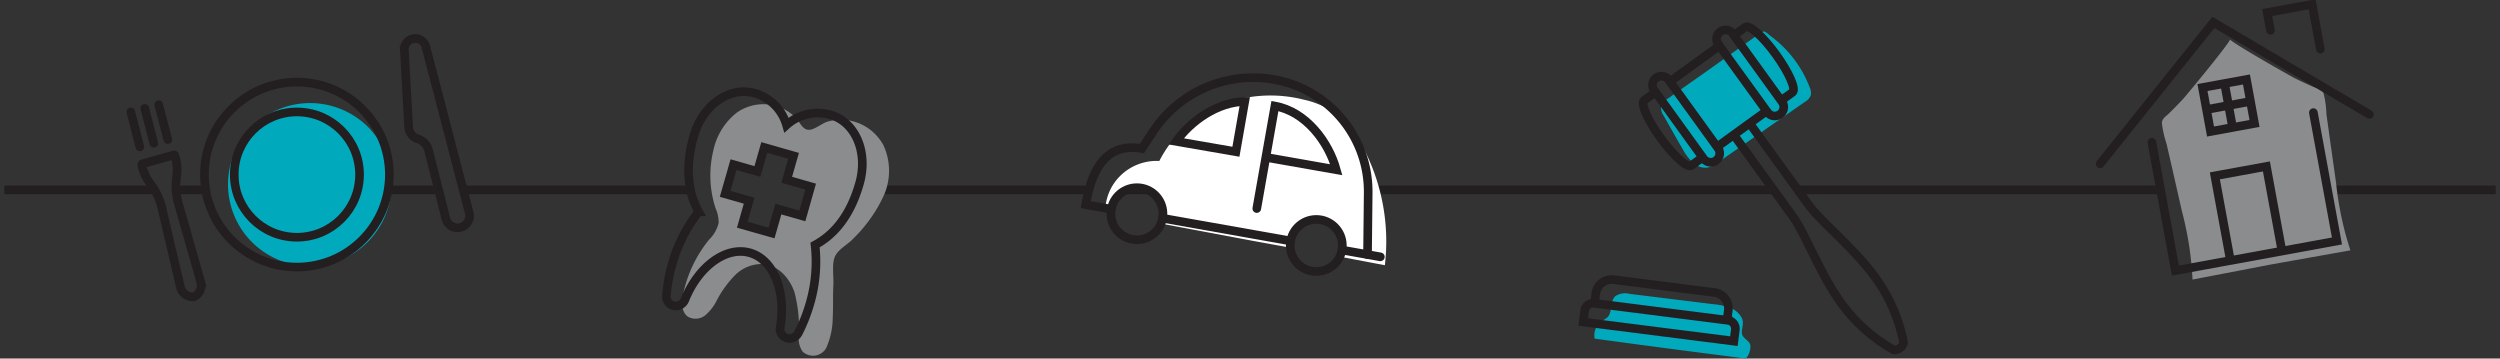 <svg xmlns="http://www.w3.org/2000/svg" id="Layer_1" data-name="Layer 1" viewBox="-0.65 313.32 376.3 53.97"><rect x="-0.65" y="313.32" width="376.3" height="53.97" fill="#333333" stroke="none"/><defs><style>.cls-1,.cls-2,.cls-4{fill:none;}.cls-1,.cls-4{stroke:#231f20;stroke-miterlimit:10;stroke-width:1.3px;}.cls-3{fill:#fff;}.cls-4{stroke-linecap:round;}.cls-5{fill:#00aabc;}.cls-6{fill:#8a8c8e;}</style></defs><line class="cls-1" x1="22.61" y1="341.9" y2="341.9"/><polyline class="cls-1" points="34.9 341.9 53.18 341.9 57.77 341.9 58.26 341.9 65.39 341.9"/><polyline class="cls-1" points="167.43 341.9 207 341.9 266.36 341.9"/><line class="cls-1" x1="375" y1="341.9" x2="330.01" y2="341.9"/><line class="cls-1" x1="324.56" y1="341.9" x2="269.98" y2="341.9"/><polyline class="cls-1" points="163.26 341.9 132.66 341.9 128.41 341.9 121.23 341.9"/><line class="cls-1" x1="103.29" y1="341.9" x2="69.1" y2="341.9"/><line class="cls-1" x1="30.32" y1="341.9" x2="25.85" y2="341.9"/><path class="cls-2" d="M205.19,351.64s.05-4.32.1-9.28a17.14,17.14,0,0,0-14.15-17.07,18.05,18.05,0,0,0-18.27,7.89l-1.64,2.5c-5.79-1-7.63,3.78-8.46,8.44l3.86.69"/><path class="cls-3" d="M193.62,349.59a3.91,3.91,0,1,1,7.71,1.36,3.77,3.77,0,0,1-.33,1l6.8,1.29A30.46,30.46,0,0,0,204.25,335a14.76,14.76,0,0,0-3.07-4,13.33,13.33,0,0,0-5.59-2.68,20.42,20.42,0,0,0-12.53.81,17.79,17.79,0,0,0-9.21,8.42,7.79,7.79,0,0,0-5.95,2.31,7.59,7.59,0,0,0-2.11,4.23,1.21,1.21,0,0,0,.78,1.42,4.62,4.62,0,0,1,.06-.64,3.91,3.91,0,1,1,7.71,1.36,4.61,4.61,0,0,1-.21.75l14,2.63,5.5,1A3.75,3.75,0,0,1,193.62,349.59Z"/><circle class="cls-4" cx="170.48" cy="345.49" r="3.92"/><line class="cls-4" x1="201.33" y1="350.95" x2="207.12" y2="351.98"/><circle class="cls-4" cx="197.48" cy="350.27" r="3.92"/><line class="cls-4" x1="174.34" y1="346.17" x2="193.62" y2="349.59"/><path class="cls-4" d="M205.19,351.64s.05-4.32.1-9.28a17.14,17.14,0,0,0-14.15-17.07,18.05,18.05,0,0,0-18.27,7.89l-1.64,2.5c-5.79-1-7.63,3.78-8.46,8.44l3.86.69"/><path class="cls-4" d="M176.39,334.6c2.23-3.11,6.21-5.92,10.32-6l-1.33,7.56Z"/><path class="cls-4" d="M188.52,344.71l2.73-15.43h0c4.68.83,8.08,5.41,9.24,9.59L189.89,337"/><path class="cls-5" d="M34,338.24a12.3,12.3,0,0,0,16.27,14.35,12.3,12.3,0,0,0,4.63-20,12.38,12.38,0,0,0-18.22.5A12.07,12.07,0,0,0,34,338.24Z"/><circle class="cls-1" cx="44.04" cy="339.6" r="13.92"/><circle class="cls-1" cx="44.04" cy="339.6" r="9.43"/><path class="cls-1" d="M61.45,319.16h0a1.66,1.66,0,0,1,2,1.19l6.52,25a1.8,1.8,0,0,1-1.3,2.2h0a1.8,1.8,0,0,1-2.2-1.29L63.87,336a2.45,2.45,0,0,0-1.58-1.76,2,2,0,0,1-1.43-1.84l-.65-11.57A1.65,1.65,0,0,1,61.45,319.16Z"/><path class="cls-1" d="M25.52,336.64a.13.13,0,0,1,.14.09,6.85,6.85,0,0,1,.27,3.14v.07a9.54,9.54,0,0,0,.27,4l3.38,11.87A1.91,1.91,0,0,1,28.51,358a1.92,1.92,0,0,1-2-1.44l-2.81-12A9.48,9.48,0,0,0,22,341l0,0a6.81,6.81,0,0,1-1.3-2.88.12.12,0,0,1,.09-.14Z"/><line class="cls-4" x1="20.4" y1="335.43" x2="19.04" y2="330.17"/><line class="cls-4" x1="22.5" y1="334.89" x2="21.14" y2="329.63"/><line class="cls-4" x1="24.61" y1="334.34" x2="23.24" y2="329.08"/><path class="cls-6" d="M349.1,327.38c-.24-.66-1-.76-1.58-1-.88-.38-1.75-.79-2.61-1.21s-10.1-5.69-9.9-5.94c.28.16-6.49,8.37-7.14,9.07s-1.33,1.38-2,2.05c-.49.48-1.12.82-1.11,1.53a16,16,0,0,0,.7,3.09l.72,3.13,1.59,7a49.5,49.5,0,0,1,1.6,10.3l11.87-2.28L353.13,351a49,49,0,0,1-2.16-10.2l-1-7.07c-.14-1.06-.29-2.12-.44-3.18A15.53,15.53,0,0,0,349.1,327.38Z"/><polyline class="cls-4" points="323.25 334.73 326.79 354.05 351.11 349.59 347.56 330.27"/><polyline class="cls-4" points="315.46 337.98 332.51 316.69 355.99 330.54"/><polyline class="cls-4" points="348.61 320.72 347.37 313.97 340.61 315.21 341.1 317.88"/><polyline class="cls-1" points="342.83 351.11 340.49 338.37 332.73 339.79 335.07 352.53"/><rect class="cls-4" x="331.43" y="325.82" width="6.73" height="6.73" transform="translate(-53.89 65.79) rotate(-10.39)"/><line class="cls-1" x1="334.19" y1="325.88" x2="335.4" y2="332.5"/><line class="cls-1" x1="338.11" y1="328.58" x2="331.49" y2="329.8"/><path class="cls-6" d="M127.81,349.21a21.72,21.72,0,0,0,4.53-6.38,9.17,9.17,0,0,0,0-7.62,7.32,7.32,0,0,0-5.3-3.78,7.53,7.53,0,0,0-3,.16c-.91.23-2,1.22-2.88,1.27-1,.05-1.38-1.11-2-1.79a6.9,6.9,0,0,0-8.94-.77,9.75,9.75,0,0,0-3.5,5.69,15.83,15.83,0,0,0,.35,8.71,5.31,5.31,0,0,1,.45,2.17,5.19,5.19,0,0,1-1.44,2.52,19.23,19.23,0,0,0-3.91,8.24c-.25,1.2-.27,2.68.74,3.37a2.34,2.34,0,0,0,2.64-.26,7.07,7.07,0,0,0,1.7-2.23,16,16,0,0,1,2.77-3.8,5.73,5.73,0,0,1,4.28-1.65c2.22.22,3.95,2.18,4.65,4.3a21.84,21.84,0,0,1,.64,6.66,3.37,3.37,0,0,0,.56,2.21,2.28,2.28,0,0,0,3.54-.49,11.24,11.24,0,0,0,1-4.58c.1-2,0-3,.1-5,.06-1.23-.26-3.1.24-4.23S127,350.11,127.81,349.21Zm-7.69-3.39-3.61-1-1,3.6-4.4-1.25,1-3.61-3.61-1,1.26-4.4,3.6,1,1-3.61,4.41,1.26-1,3.6,3.6,1Z"/><path class="cls-4" d="M128.73,340.9c1.33-4.68-.64-9.23-4.37-10.29a7,7,0,0,0-6.62,1.53,7,7,0,0,0-4.81-4.8c-3.74-1.06-7.81,1.76-9.15,6.44-1.44,5.06-.74,8.75.74,11.41a22.57,22.57,0,0,0-4,7.89,24.36,24.36,0,0,0-.86,4.77,1.42,1.42,0,0,0,1,1.47,1.49,1.49,0,0,0,1.78-.87c2-5,6.17-8.11,9.78-7.08s5.49,5.87,4.56,11.22a1.44,1.44,0,0,0,1,1.62,1.5,1.5,0,0,0,1.72-.74,24.41,24.41,0,0,0,1.76-4.45,22.44,22.44,0,0,0,.77-8.82C124.74,348.73,127.29,346,128.73,340.9Z"/><polygon class="cls-1" points="112.11 343.53 111.08 347.14 115.48 348.39 116.51 344.79 120.12 345.82 121.37 341.41 117.77 340.38 118.8 336.78 114.39 335.52 113.36 339.13 109.76 338.1 108.5 342.5 112.11 343.53"/><path class="cls-5" d="M250.38,328.17a2.14,2.14,0,0,0-1,1.31,2,2,0,0,0,.38,1.24c1,1.78,2,3.56,3,5.28a7.53,7.53,0,0,0,1.49,1.87,2.69,2.69,0,0,0,2.22.66,4,4,0,0,0,1.43-.73l13.1-9.13a2,2,0,0,0,.91-1,1.94,1.94,0,0,0-.16-1.18,17.15,17.15,0,0,0-5.84-7.71c-.25-.19-.72-.66-1-.71s-.76.34-1.08.57l-2.55,1.82-5.1,3.63Z"/><path class="cls-5" d="M261.51,361.15a3.38,3.38,0,0,0-1.84-1.54,9.84,9.84,0,0,0-2.41-.5l-12.65-1.56a2.62,2.62,0,0,0-2.12.35c-.86.8-.37,2.41-1.22,3.21a5.47,5.47,0,0,1-.76.49,2.67,2.67,0,0,0-1.14,2.69c7.28,1,14.56,1.95,21.84,2.88l.93.12a2.71,2.71,0,0,0,.67-2c-.11-.71-1.14-1-1.26-1.75S261.94,362,261.51,361.15Z"/><path class="cls-1" d="M239,360.26h20.31a1.27,1.27,0,0,1,1.27,1.27v1.73a0,0,0,0,1,0,0H237.72a0,0,0,0,1,0,0v-1.73A1.27,1.27,0,0,1,239,360.26Z" transform="translate(47.68 -28.57) rotate(7.25)"/><path class="cls-1" d="M259.3,361.53l.19-1.45h0a2.42,2.42,0,0,0-2.05-2.73l-15.23-1.94a2.41,2.41,0,0,0-2.66,2.13h0l-.19,1.45"/><path class="cls-1" d="M262.79,332l8.79,12.15c1.82,2.52,6.95,6.62,10.09,11a24.67,24.67,0,0,1,4.18,9.61.6.6,0,0,1,0,.23h0a1.41,1.41,0,0,1-1.35,1,.57.57,0,0,1-.22-.07,24.57,24.57,0,0,1-7.81-7c-3.15-4.34-5.43-10.5-7.25-13l-8.79-12.15"/><line class="cls-1" x1="265.26" y1="330.03" x2="257.81" y2="335.42"/><polyline class="cls-1" points="250.71 325.6 257.51 320.68 258.16 320.21"/><path class="cls-1" d="M248.53,327.18h0l-.64.48-1.06.75c-.59.43.52,3,2.48,5.69s4,4.56,4.62,4.14l.92-.67.78-.57"/><path class="cls-1" d="M260.35,318.63l1.7-1.23c.6-.43,2.67,1.42,4.63,4.14s3.07,5.25,2.48,5.68l-1.06.76-.65.47"/><path class="cls-1" d="M255.82,337.27a1.35,1.35,0,0,0,2.18-1.58l-7.48-10.35a1.34,1.34,0,1,0-2.18,1.57Z"/><path class="cls-1" d="M265.46,330.3a1.35,1.35,0,0,0,2.18-1.58l-7.48-10.35A1.35,1.35,0,0,0,258,320Z"/></svg>